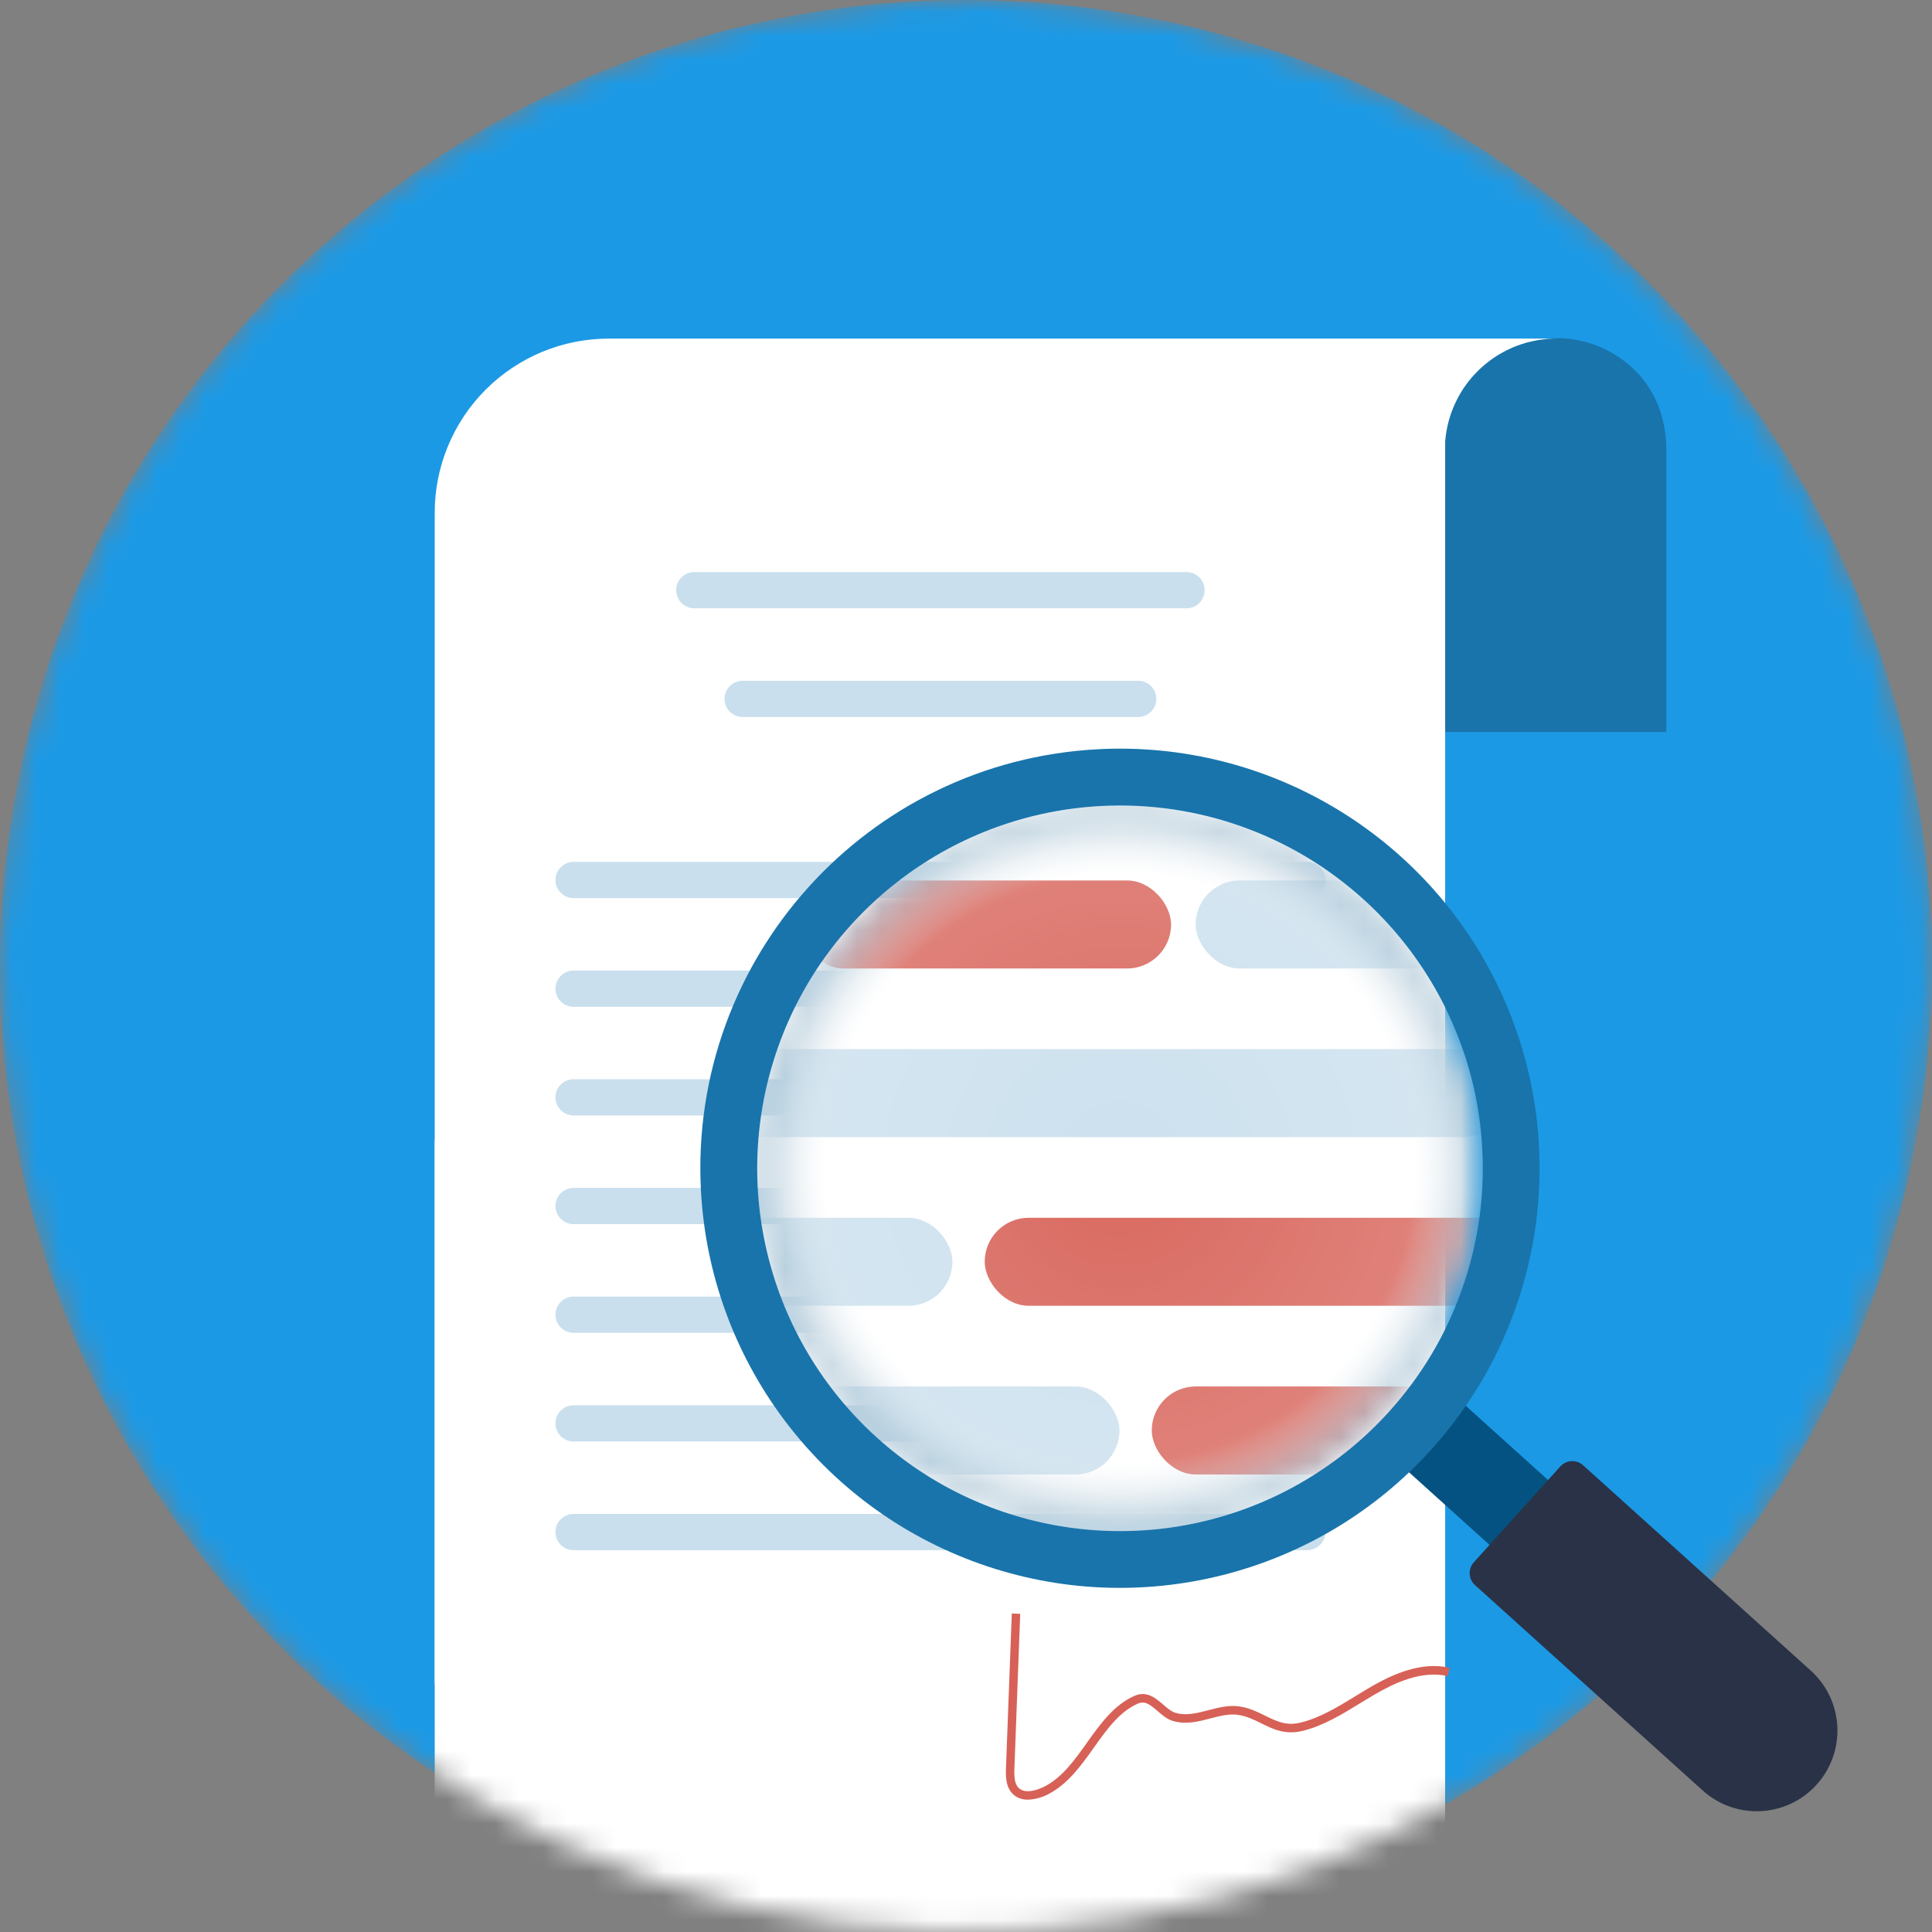 <svg width="80" height="80" viewBox="0 0 80 80" fill="none" xmlns="http://www.w3.org/2000/svg">
<rect x="0" y="0" width="80" height="80" fill="#808080" stroke="none"/>
<mask id="mask0_7086_78273" style="mask-type:alpha" maskUnits="userSpaceOnUse" x="0" y="0" width="80" height="80">
<path d="M78.939 49.112C83.971 27.606 70.617 6.093 49.112 1.061C27.606 -3.971 6.093 9.383 1.061 30.888C-3.971 52.394 9.383 73.907 30.888 78.939C52.394 83.971 73.907 70.617 78.939 49.112Z" fill="#FA8072"/>
</mask>
<g mask="url(#mask0_7086_78273)">
<path d="M78.939 49.112C83.971 27.606 70.617 6.093 49.112 1.061C27.606 -3.971 6.093 9.383 1.061 30.888C-3.971 52.394 9.383 73.907 30.888 78.939C52.394 83.971 73.907 70.617 78.939 49.112Z" fill="#1B99E5"/>
<path d="M59.841 47.232V89.706H18V47.233L59.841 47.232Z" fill="white"/>
</g>
<path d="M69 30.31H59.823V18.647C59.818 17.42 60.3 16.241 61.163 15.37C62.027 14.498 63.201 14.006 64.428 14C65.655 13.994 66.834 14.476 67.705 15.34C68.576 16.203 68.995 17.378 69 18.605V18.647C68.999 22.253 69 30.31 69 30.31Z" fill="#1974AB"/>
<path d="M64.449 14.021C64.35 14.021 64.255 14.024 64.159 14.031C64.096 14.031 64.036 14.038 63.976 14.045C63.917 14.052 63.845 14.06 63.778 14.07C63.74 14.07 63.701 14.081 63.662 14.088C63.613 14.095 63.563 14.105 63.517 14.116C63.447 14.13 63.378 14.144 63.308 14.162C63.209 14.187 63.11 14.214 63.011 14.25C62.962 14.264 62.913 14.281 62.867 14.299C62.821 14.316 62.771 14.335 62.727 14.352C62.661 14.377 62.596 14.405 62.533 14.437C62.475 14.461 62.419 14.488 62.364 14.518C62.35 14.525 62.332 14.532 62.314 14.543C62.265 14.568 62.215 14.595 62.166 14.624C61.972 14.732 61.787 14.856 61.612 14.995C61.563 15.033 61.51 15.076 61.464 15.114C61.417 15.152 61.358 15.206 61.305 15.254C61.252 15.301 61.203 15.352 61.154 15.402C61.015 15.542 60.885 15.692 60.765 15.85C60.712 15.919 60.663 15.989 60.614 16.059C60.458 16.295 60.322 16.544 60.208 16.803C60.18 16.866 60.155 16.934 60.127 17.001C60.052 17.204 59.989 17.411 59.94 17.621C59.926 17.696 59.912 17.766 59.897 17.837C59.873 17.981 59.852 18.13 59.841 18.278V69.706H18L18 21.232C18 20.285 18.186 19.348 18.549 18.472C18.911 17.597 19.442 16.802 20.112 16.133C20.782 15.463 21.577 14.932 22.452 14.569C23.327 14.207 24.265 14.02 25.212 14.021H64.449Z" fill="white"/>
<path d="M42.565 74.521C42.286 74.521 42.026 74.425 41.848 74.181C41.631 73.88 41.646 73.467 41.656 73.195L41.896 66.811L42.245 66.825L42.005 73.207C41.994 73.504 41.996 73.787 42.13 73.975C42.43 74.388 43.152 74.03 43.294 73.954C44.004 73.573 44.514 72.856 45.008 72.162C45.556 71.395 46.124 70.594 46.981 70.22C47.49 69.997 47.864 70.324 48.167 70.585C48.338 70.733 48.499 70.872 48.67 70.923C49.119 71.055 49.566 70.939 50.038 70.816C50.457 70.707 50.889 70.592 51.333 70.661C51.739 70.724 52.067 70.885 52.386 71.042C52.854 71.273 53.26 71.474 53.845 71.331C54.653 71.137 55.404 70.677 56.13 70.232C56.339 70.103 56.549 69.974 56.763 69.851C57.579 69.377 58.805 68.779 60.025 69.059L59.946 69.403C58.846 69.151 57.703 69.712 56.939 70.156C56.73 70.278 56.521 70.405 56.311 70.533C55.562 70.992 54.787 71.467 53.925 71.675C53.214 71.846 52.711 71.599 52.225 71.359C51.932 71.213 51.629 71.064 51.277 71.01C50.903 70.953 50.525 71.052 50.124 71.156C49.625 71.287 49.111 71.421 48.566 71.261C48.323 71.191 48.125 71.017 47.933 70.85C47.618 70.578 47.411 70.417 47.12 70.542C46.353 70.878 45.838 71.601 45.294 72.367C44.776 73.093 44.242 73.844 43.459 74.264C43.186 74.42 42.879 74.508 42.565 74.521Z" fill="#D76157"/>
<path fill-rule="evenodd" clip-rule="evenodd" d="M28 24.439C28 24.025 28.336 23.689 28.75 23.689H49.132C49.546 23.689 49.882 24.025 49.882 24.439C49.882 24.853 49.546 25.189 49.132 25.189H28.75C28.336 25.189 28 24.853 28 24.439ZM23.75 35.689C23.336 35.689 23 36.025 23 36.439C23 36.853 23.336 37.189 23.75 37.189H54.132C54.546 37.189 54.882 36.853 54.882 36.439C54.882 36.025 54.546 35.689 54.132 35.689H23.75ZM23 58.939C23 58.525 23.336 58.189 23.75 58.189H54.132C54.546 58.189 54.882 58.525 54.882 58.939C54.882 59.353 54.546 59.689 54.132 59.689H23.75C23.336 59.689 23 59.353 23 58.939ZM23 63.439C23 63.025 23.336 62.689 23.75 62.689H54.132C54.546 62.689 54.882 63.025 54.882 63.439C54.882 63.853 54.546 64.189 54.132 64.189H23.75C23.336 64.189 23 63.853 23 63.439ZM23 40.939C23 40.525 23.336 40.189 23.75 40.189H54.132C54.546 40.189 54.882 40.525 54.882 40.939C54.882 41.353 54.546 41.689 54.132 41.689H23.75C23.336 41.689 23 41.353 23 40.939ZM23.75 44.689C23.336 44.689 23 45.025 23 45.439C23 45.853 23.336 46.189 23.75 46.189H54.132C54.546 46.189 54.882 45.853 54.882 45.439C54.882 45.025 54.546 44.689 54.132 44.689H23.75ZM23 49.939C23 49.525 23.336 49.189 23.75 49.189H54.132C54.546 49.189 54.882 49.525 54.882 49.939C54.882 50.353 54.546 50.689 54.132 50.689H23.75C23.336 50.689 23 50.353 23 49.939ZM23.75 53.689C23.336 53.689 23 54.025 23 54.439C23 54.853 23.336 55.189 23.75 55.189H54.132C54.546 55.189 54.882 54.853 54.882 54.439C54.882 54.025 54.546 53.689 54.132 53.689H23.75ZM30.75 28.189C30.336 28.189 30 28.525 30 28.939C30 29.353 30.336 29.689 30.75 29.689H47.132C47.546 29.689 47.882 29.353 47.882 28.939C47.882 28.525 47.546 28.189 47.132 28.189H30.75Z" fill="#C9DFED"/>
<mask id="mask1_7086_78273" style="mask-type:alpha" maskUnits="userSpaceOnUse" x="31" y="33" width="31" height="31">
<path fill-rule="evenodd" clip-rule="evenodd" d="M50.986 62.676C58.882 60.13 63.219 51.666 60.673 43.769C58.127 35.873 49.662 31.536 41.766 34.081C33.87 36.627 29.532 45.092 32.078 52.989C34.624 60.885 43.089 65.222 50.986 62.676Z" fill="white"/>
</mask>
<g mask="url(#mask1_7086_78273)">
<path fill-rule="evenodd" clip-rule="evenodd" d="M50.986 62.676C58.882 60.13 63.219 51.666 60.673 43.769C58.127 35.873 49.662 31.536 41.766 34.081C33.87 36.627 29.532 45.092 32.078 52.989C34.624 60.885 43.089 65.222 50.986 62.676Z" fill="white"/>
<rect x="33.122" y="36.458" width="15.37" height="3.645" rx="1.823" fill="#D76157"/>
<rect x="49.509" y="36.458" width="11.361" height="3.645" rx="1.823" fill="#C9DFED"/>
<rect x="29.649" y="43.441" width="32.745" height="3.645" rx="1.823" fill="#C9DFED"/>
<rect x="40.774" y="50.425" width="22.589" height="3.645" rx="1.823" fill="#D76157"/>
<rect x="27.644" y="57.41" width="18.712" height="3.645" rx="1.823" fill="#C9DFED"/>
<rect x="47.692" y="57.41" width="12.697" height="3.645" rx="1.823" fill="#D76157"/>
<rect x="24.736" y="50.425" width="14.702" height="3.645" rx="1.823" fill="#C9DFED"/>
<path fill-rule="evenodd" clip-rule="evenodd" d="M50.986 62.676C58.882 60.13 63.219 51.666 60.673 43.769C58.127 35.873 49.662 31.536 41.766 34.081C33.87 36.627 29.532 45.092 32.078 52.989C34.624 60.885 43.089 65.222 50.986 62.676Z" fill="url(#paint0_radial_7086_78273)"/>
</g>
<path fill-rule="evenodd" clip-rule="evenodd" d="M60.139 57.711L66.405 63.363L63.982 66.049L57.716 60.397L60.139 57.711Z" fill="#045281"/>
<path d="M65.552 60.673L74.981 69.177C76.351 70.413 76.46 72.526 75.224 73.897C73.988 75.267 71.875 75.376 70.505 74.14L61.076 65.635C60.802 65.388 60.781 64.966 61.028 64.692L64.609 60.722C64.856 60.448 65.278 60.426 65.552 60.673Z" fill="#2A3247"/>
<path fill-rule="evenodd" clip-rule="evenodd" d="M40.561 64.748C33.939 62.396 29.385 56.287 29.023 49.269C28.532 39.687 35.899 31.519 45.481 31.023C52.499 30.662 59.044 34.563 62.064 40.908C65.084 47.254 63.984 54.794 59.277 60.012C54.57 65.23 47.183 67.1 40.561 64.748ZM52.833 61.942C58.319 59.331 61.693 53.672 61.38 47.605C61.176 43.626 59.399 39.891 56.44 37.222C53.482 34.553 49.584 33.169 45.605 33.375C39.538 33.687 34.255 37.624 32.222 43.35C30.188 49.075 31.804 55.462 36.316 59.532C40.827 63.601 47.346 64.553 52.833 61.942Z" fill="#1974AB"/>
<defs>
<radialGradient id="paint0_radial_7086_78273" cx="0" cy="0" r="1" gradientUnits="userSpaceOnUse" gradientTransform="translate(46.376 48.379) rotate(90) scale(15.026)">
<stop stop-color="white" stop-opacity="0.05"/>
<stop offset="0.812" stop-color="white" stop-opacity="0.2"/>
<stop offset="1" stop-color="#A0BDCF" stop-opacity="0.8"/>
</radialGradient>
</defs>
</svg>
